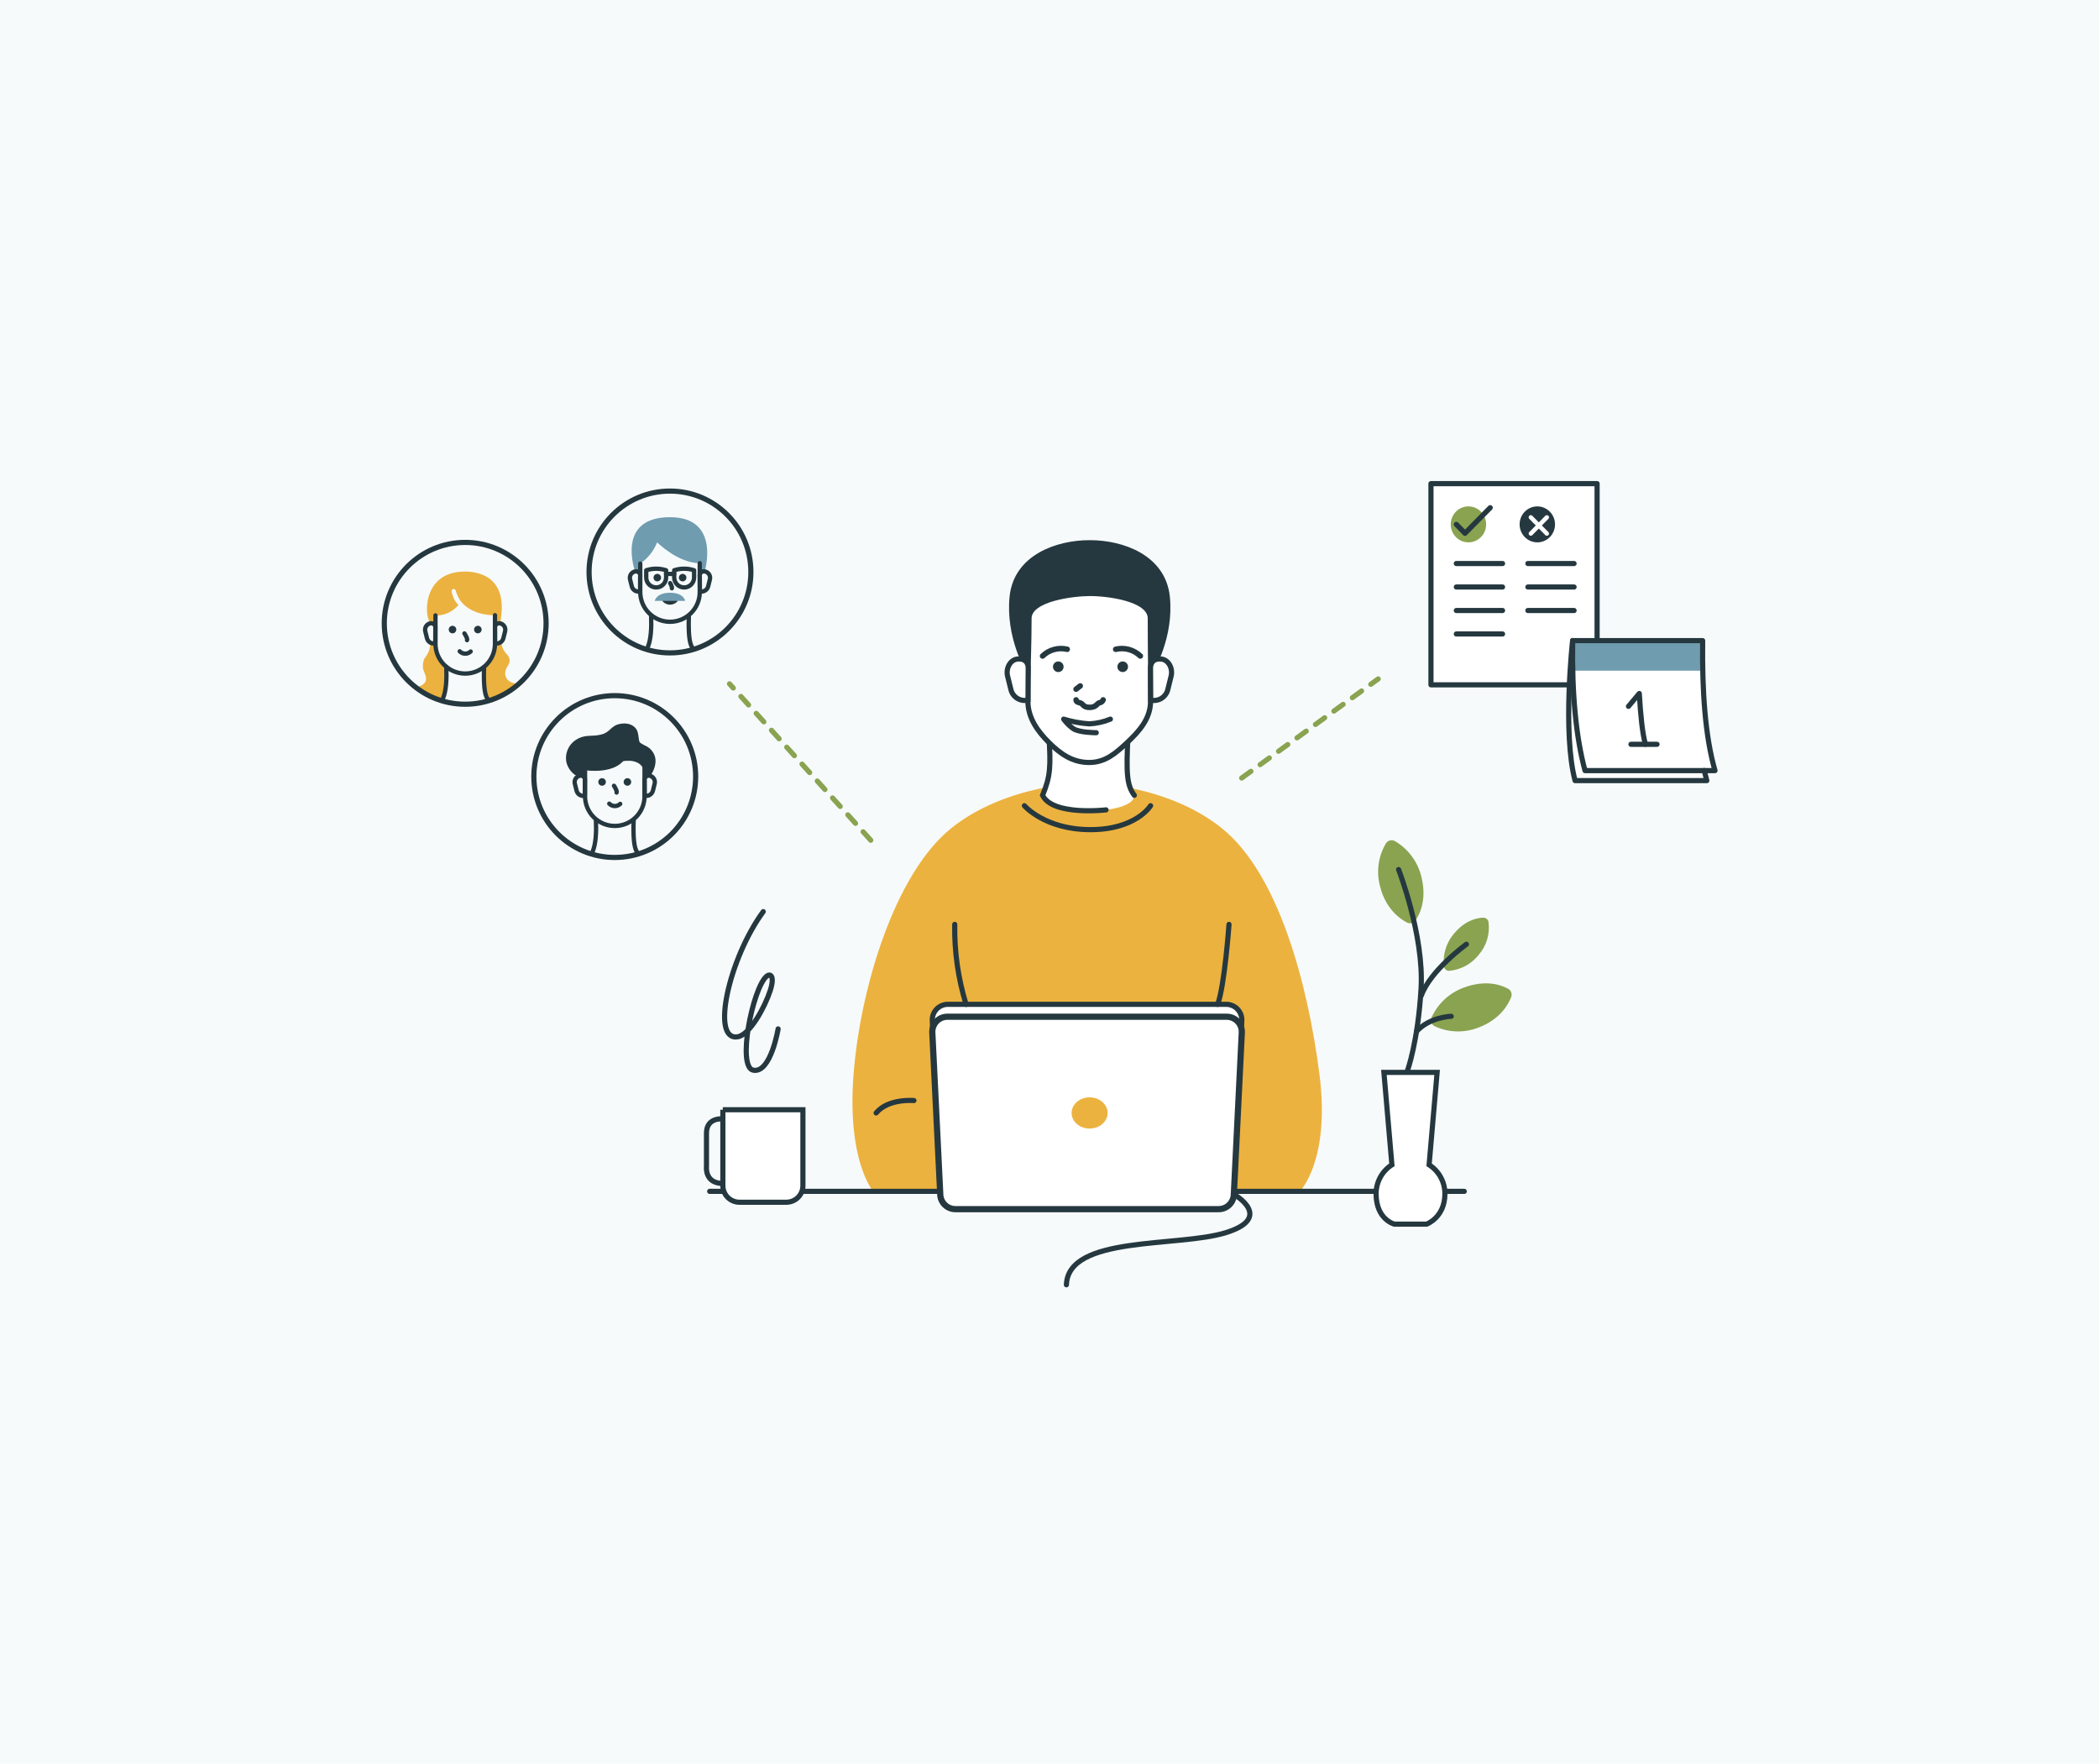 <?xml version="1.0" encoding="UTF-8"?>
<svg width="676px" height="568px" viewBox="0 0 676 568" version="1.1" xmlns="http://www.w3.org/2000/svg" xmlns:xlink="http://www.w3.org/1999/xlink">
    <title>group</title>
    <g id="Page-1" stroke="none" stroke-width="1" fill="none" fill-rule="evenodd">
        <g id="group">
            <rect id="Rectangle" fill="#F7FAFB" fill-rule="nonzero" x="0" y="0" width="676" height="568"></rect>
            <g id="Group" transform="translate(123, 155)">
                <polygon id="Path" stroke="#25383F" stroke-width="1.66" fill="#FFFFFF" fill-rule="nonzero" stroke-linejoin="round" points="391.355 0.759 337.852 0.759 337.852 65.552 391.355 65.552"></polygon>
                <path d="M349.919,19.67 C353.068,19.67 355.619,17.077 355.619,13.879 C355.619,10.681 353.068,8.088 349.919,8.088 C346.771,8.088 344.22,10.681 344.22,13.879 C344.22,17.077 346.771,19.67 349.919,19.67 Z" id="Path" fill="#89A350" fill-rule="nonzero"></path>
                <path d="M372.106,19.67 C375.254,19.67 377.805,17.077 377.805,13.879 C377.805,10.681 375.254,8.088 372.106,8.088 C368.957,8.088 366.406,10.681 366.406,13.879 C366.406,17.077 368.957,19.67 372.106,19.67 Z" id="Path" fill="#25383F" fill-rule="nonzero"></path>
                <polyline id="Path" stroke="#25383F" stroke-width="1.66" stroke-linecap="round" stroke-linejoin="round" points="346.022 13.879 348.812 16.752 356.937 8.509"></polyline>
                <line x1="370.01" y1="11.61" x2="375.17" y2="16.843" id="Path" stroke="#FFFFFF" stroke-width="1.39" stroke-linecap="round" stroke-linejoin="round"></line>
                <line x1="375.17" y1="11.61" x2="370.01" y2="16.843" id="Path" stroke="#FFFFFF" stroke-width="1.39" stroke-linecap="round" stroke-linejoin="round"></line>
                <line x1="369.068" y1="26.486" x2="383.944" y2="26.486" id="Path" stroke="#25383F" stroke-width="1.66" stroke-linecap="round" stroke-linejoin="round"></line>
                <line x1="346.022" y1="26.486" x2="360.907" y2="26.486" id="Path" stroke="#25383F" stroke-width="1.66" stroke-linecap="round" stroke-linejoin="round"></line>
                <line x1="346.022" y1="34.052" x2="360.907" y2="34.052" id="Path" stroke="#25383F" stroke-width="1.66" stroke-linecap="round" stroke-linejoin="round"></line>
                <line x1="346.022" y1="41.619" x2="360.907" y2="41.619" id="Path" stroke="#25383F" stroke-width="1.66" stroke-linecap="round" stroke-linejoin="round"></line>
                <line x1="346.022" y1="49.176" x2="360.907" y2="49.176" id="Path" stroke="#25383F" stroke-width="1.66" stroke-linecap="round" stroke-linejoin="round"></line>
                <line x1="369.068" y1="34.052" x2="383.944" y2="34.052" id="Path" stroke="#25383F" stroke-width="1.66" stroke-linecap="round" stroke-linejoin="round"></line>
                <line x1="369.068" y1="41.619" x2="383.944" y2="41.619" id="Path" stroke="#25383F" stroke-width="1.66" stroke-linecap="round" stroke-linejoin="round"></line>
                <path d="M425.883,93.182 L426.725,96.43 L384.274,96.43 C380.193,81.041 383.487,51.316 383.487,51.316 L425.352,51.316 C425.16,67.784 426.167,82.212 429.332,93.182 L425.883,93.182 Z" id="Path" fill="#FFFFFF" fill-rule="nonzero"></path>
                <path d="M88.626,19.689 C88.626,19.551 94.939,26.203 102.349,26.413 L102.349,29.203 C102.588,29.058 102.857,28.967 103.135,28.937 C103.413,28.907 103.695,28.938 103.959,29.03 C103.959,29.03 109.266,11.564 92.752,11.564 C75.186,11.564 81.535,29.03 81.535,29.03 L83.182,29.203 L83.182,26.523 C85.632,24.833 87.526,22.455 88.626,19.689 Z" id="Path" fill="#709CB0" fill-rule="nonzero"></path>
                <polygon id="Path" fill="#709CB0" fill-rule="nonzero" points="425.361 51.289 383.478 51.289 383.478 60.996 425.361 60.996"></polygon>
                <path d="M383.469,51.289 C383.469,51.289 380.175,81.014 384.264,96.402 L426.697,96.402 L425.856,93.154" id="Path" stroke="#25383F" stroke-width="1.66" stroke-linecap="round" stroke-linejoin="round"></path>
                <path d="M109.806,205.339 C109.806,205.339 104.527,204.762 104.527,209.913 L104.527,220.764 C104.527,220.764 103.877,226.153 109.915,226.153" id="Path" stroke="#25383F" stroke-width="1.66" stroke-linecap="round"></path>
                <path d="M295.639,228.678 L226.921,228.678 L226.921,228.614 L226.921,228.678 L158.213,228.678 C158.213,228.678 149.786,218.998 151.872,191.323 C154.004,163.071 165.23,126.502 183.134,111.91 C201.039,97.317 226.921,97.034 226.921,97.034 L226.921,97.116 L226.921,97.034 C226.921,97.034 252.813,97.326 270.717,111.91 C288.621,126.493 298.164,161.314 301.979,191.323 C305.428,218.852 295.639,228.678 295.639,228.678 Z" id="Path" fill="#ECB23F" fill-rule="nonzero"></path>
                <path d="M242.319,101.141 C242.319,107.839 212.768,107.839 212.768,101.141 C215.348,94.92 215.43,91.791 214.799,81.727 L240.288,81.727 C239.638,94.298 239.931,97.884 242.319,101.141 Z" id="Path" fill="#FFFFFF" fill-rule="nonzero"></path>
                <path d="M233.206,105.826 C233.206,105.826 216.025,107.839 212.768,101.141 C215.348,94.92 215.43,91.791 214.799,81.727 L240.288,81.727 C239.638,94.298 239.931,97.884 242.319,101.141" id="Path" stroke="#25383F" stroke-width="1.66" stroke-linecap="round"></path>
                <path d="M227.79,90.565 C222.374,90.565 218.467,87.747 214.899,84.216 C211.331,80.684 208.038,76.293 208.038,70.804 L208.038,34.336 L247.552,34.336 L247.552,70.804 C247.552,76.513 243.801,80.611 239.94,84.216 C236.409,87.51 232.996,90.565 227.79,90.565 Z" id="Path" stroke="#25383F" stroke-width="1.66" fill="#FFFFFF" fill-rule="nonzero"></path>
                <path d="M217.827,61.444 C218.772,61.444 219.538,60.678 219.538,59.733 C219.538,58.788 218.772,58.023 217.827,58.023 C216.882,58.023 216.116,58.788 216.116,59.733 C216.116,60.678 216.882,61.444 217.827,61.444 Z" id="Path" fill="#25383F" fill-rule="nonzero"></path>
                <path d="M238.577,61.444 C239.522,61.444 240.288,60.678 240.288,59.733 C240.288,58.788 239.522,58.023 238.577,58.023 C237.632,58.023 236.866,58.788 236.866,59.733 C236.866,60.678 237.632,61.444 238.577,61.444 Z" id="Path" fill="#25383F" fill-rule="nonzero"></path>
                <path d="M247.79,60.74 C247.79,60.74 247.47,51.884 247.47,44.18 C247.47,37.675 233.261,36.093 227.937,36.138 C223.115,36.138 208.404,37.675 208.404,44.18 C208.404,51.884 208.074,60.74 208.074,60.74 C208.074,60.74 201.67,50.072 202.969,37.227 C204.268,24.382 217.553,19.798 227.827,19.798 L228.083,19.798 C238.357,19.798 251.587,24.373 252.931,37.227 C254.276,50.081 247.79,60.74 247.79,60.74 Z" id="Path" stroke="#25383F" stroke-width="1.66" fill="#25383F" fill-rule="nonzero" stroke-linecap="round"></path>
                <path d="M208.074,70.465 C206.905,70.742 205.674,70.548 204.647,69.924 C203.62,69.301 202.879,68.3 202.585,67.135 L201.496,62.725 C200.892,60.282 202.329,57.382 204.826,57.236 C207.031,57.044 208.285,58.361 208.138,60.557 L208.074,70.465 Z" id="Path" stroke="#25383F" stroke-width="1.66" fill="#FFFFFF" fill-rule="nonzero"></path>
                <path d="M247.598,70.465 C248.767,70.742 249.997,70.548 251.025,69.924 C252.052,69.301 252.792,68.3 253.087,67.135 L254.176,62.725 C254.78,60.282 253.343,57.382 250.846,57.236 C248.641,57.044 247.387,58.361 247.534,60.557 L247.598,70.465 Z" id="Path" stroke="#25383F" stroke-width="1.66" fill="#FFFFFF" fill-rule="nonzero"></path>
                <path d="M247.552,104.49 C247.552,104.49 242.895,112.193 228.202,112.193 C213.509,112.193 206.912,104.49 206.912,104.49" id="Path" stroke="#25383F" stroke-width="1.66" stroke-linecap="round"></path>
                <line x1="105.56" y1="228.687" x2="348.574" y2="228.687" id="Path" stroke="#25383F" stroke-width="1.66" stroke-linecap="round"></line>
                <path d="M269.299,234.295 L184.845,234.295 C183.553,234.299 182.31,233.803 181.376,232.911 C180.442,232.019 179.888,230.8 179.831,229.51 L177.251,173.702 C177.219,173.024 177.325,172.346 177.563,171.71 C177.8,171.074 178.165,170.493 178.633,170.002 C179.101,169.511 179.666,169.12 180.29,168.854 C180.914,168.587 181.586,168.449 182.265,168.45 L271.925,168.45 C272.604,168.451 273.274,168.588 273.898,168.856 C274.522,169.123 275.085,169.513 275.554,170.005 C276.022,170.495 276.387,171.076 276.624,171.712 C276.862,172.347 276.969,173.024 276.938,173.702 L274.358,229.51 C274.297,230.807 273.735,232.03 272.792,232.922 C271.849,233.814 270.597,234.306 269.299,234.295 Z" id="Path" stroke="#25383F" stroke-width="1.66" fill="#FFFFFF" fill-rule="nonzero"></path>
                <path d="M184.479,142.705 C184.332,151.435 185.567,160.134 188.139,168.478" id="Path" stroke="#25383F" stroke-width="1.66" stroke-linecap="round"></path>
                <path d="M272.812,142.705 C272.812,142.705 271.385,162.549 269.153,168.478" id="Path" stroke="#25383F" stroke-width="1.66" stroke-linecap="round"></path>
                <path d="M171.341,199.438 C171.341,199.438 163.107,198.669 159.164,203.436" id="Path" stroke="#25383F" stroke-width="1.66" stroke-linecap="round"></path>
                <path d="M109.787,202.393 L135.587,202.393 L135.587,226.848 C135.587,228.265 135.025,229.624 134.023,230.625 C133.02,231.628 131.661,232.191 130.244,232.191 L115.149,232.191 C113.731,232.191 112.373,231.628 111.37,230.625 C110.368,229.624 109.806,228.265 109.806,226.848 L109.806,202.393 L109.787,202.393 Z" id="Path" stroke="#25383F" stroke-width="1.66" fill="#FFFFFF" fill-rule="nonzero"></path>
                <path d="M342.344,229.446 C342.344,237.104 336.47,239.236 336.47,239.236 L326.059,239.236 C326.059,239.236 320.185,237.79 320.185,229.446 C320.183,227.592 320.649,225.766 321.538,224.139 C322.427,222.511 323.711,221.133 325.272,220.133 L322.701,190.38 L339.837,190.38 L337.257,220.133 C338.818,221.133 340.103,222.511 340.992,224.139 C341.88,225.766 342.346,227.592 342.344,229.446 Z" id="Path" stroke="#25383F" stroke-width="1.66" fill="#FFFFFF" fill-rule="nonzero"></path>
                <path d="M127.6,176.364 C127.6,176.364 125.249,190.673 119.631,189.676 C114.261,188.761 119.384,163.437 123.813,159.484 C125.221,158.231 126.557,159.484 125.039,164.059 C123.346,169.319 118.524,178.203 114.636,178.898 C105.798,180.481 111.709,153.73 122.806,138.597" id="Path" stroke="#25383F" stroke-width="1.66" stroke-linecap="round"></path>
                <path d="M353.195,175.916 C350.941,176.809 348.531,177.236 346.107,177.172 C343.683,177.107 341.299,176.553 339.096,175.541 C338.577,175.3 338.175,174.864 337.978,174.327 C337.781,173.79 337.804,173.197 338.044,172.677 C339.046,170.477 340.473,168.496 342.244,166.85 C344.016,165.204 346.096,163.926 348.364,163.089 C355.436,160.427 360.377,162.174 362.7,163.427 C363.171,163.686 363.529,164.109 363.709,164.615 C363.887,165.121 363.873,165.675 363.67,166.172 C362.664,168.697 359.956,173.372 353.195,175.916 Z" id="Path" fill="#89A350" fill-rule="nonzero"></path>
                <path d="M321.503,130.619 C320.848,128.288 320.672,125.848 320.987,123.447 C321.301,121.046 322.099,118.733 323.333,116.649 C323.627,116.159 324.104,115.807 324.657,115.668 C325.211,115.529 325.797,115.616 326.288,115.908 C328.369,117.137 330.187,118.768 331.634,120.704 C333.083,122.641 334.132,124.845 334.723,127.189 C336.617,134.508 334.366,139.229 332.893,141.406 C332.589,141.847 332.134,142.16 331.614,142.284 C331.094,142.41 330.546,142.337 330.075,142.083 C327.66,140.811 323.305,137.618 321.503,130.619 Z" id="Path" fill="#89A350" fill-rule="nonzero"></path>
                <path d="M353.277,152.449 C352.14,153.911 350.717,155.126 349.096,156.02 C347.474,156.916 345.687,157.471 343.844,157.654 C343.628,157.68 343.407,157.662 343.197,157.601 C342.987,157.541 342.791,157.439 342.62,157.301 C342.45,157.164 342.309,156.995 342.205,156.803 C342.101,156.611 342.037,156.399 342.015,156.181 C341.823,154.343 341.998,152.486 342.529,150.717 C343.059,148.947 343.936,147.3 345.107,145.871 C348.767,141.379 352.655,140.61 354.686,140.546 C355.095,140.535 355.494,140.674 355.808,140.937 C356.121,141.2 356.327,141.569 356.388,141.973 C356.638,143.84 356.49,145.739 355.954,147.544 C355.418,149.35 354.506,151.021 353.277,152.449 Z" id="Path" fill="#89A350" fill-rule="nonzero"></path>
                <path d="M327.431,125.048 C327.431,125.048 335.665,146.227 334.668,163.363 C333.671,180.499 330.286,189.795 330.286,189.795" id="Path" stroke="#25383F" stroke-width="1.66" stroke-linecap="round"></path>
                <path d="M349.27,149.109 C349.27,149.109 337.678,157.462 334.741,165.651" id="Path" stroke="#25383F" stroke-width="1.66" stroke-linecap="round"></path>
                <path d="M344.375,172.311 C343.799,172.311 337.285,172.695 333.213,177.169" id="Path" stroke="#25383F" stroke-width="1.66" stroke-linecap="round"></path>
                <path d="M274.706,229.849 C274.706,229.849 287.267,237.168 271.842,241.971 C256.417,246.774 221.02,242.794 220.444,258.778" id="Path" stroke="#25383F" stroke-width="1.66" stroke-linecap="round"></path>
                <path d="M429.332,93.182 L387.467,93.182 C384.551,82.386 383.224,68.431 383.487,51.316 L425.352,51.316 C425.16,67.711 426.167,82.203 429.332,93.182 Z" id="Path" stroke="#25383F" stroke-width="1.66" stroke-linecap="round" stroke-linejoin="round"></path>
                <path d="M401.464,72.487 L404.95,68.343 C405.362,75.415 405.957,81.307 406.926,84.701" id="Path" stroke="#25383F" stroke-width="1.66" stroke-linecap="round" stroke-linejoin="round"></path>
                <line x1="410.659" y1="84.71" x2="402.26" y2="84.71" id="Path" stroke="#25383F" stroke-width="1.66" stroke-linecap="round" stroke-linejoin="round"></line>
                <path d="M19.963,69.45 C19.963,69.45 19.853,69.953 19.606,70.776 C16.47,69.88 13.533,68.396 10.951,66.403 L11.912,66.092 C14.099,65.342 14.492,64.043 14.053,62.588 C13.614,61.133 12.991,60.758 13.257,58.636 C13.476,56.861 14.025,56.879 14.766,55.452 C15.366,54.33 15.623,53.058 15.507,51.792 C16.569,52.817 17.163,52.433 17.163,52.433 C17.557,57.995 20.823,59.752 20.823,59.752 C21.108,63.01 20.817,66.292 19.963,69.45 Z" id="Path" fill="#ECB23F" fill-rule="nonzero"></path>
                <path d="M43.787,65.497 C40.916,67.982 37.528,69.798 33.869,70.813 C32.57,67.711 32.479,63.786 32.762,59.651 C32.762,59.651 36.76,56.248 36.477,51.92 C36.815,52.025 37.176,52.043 37.523,51.971 C37.87,51.898 38.193,51.74 38.462,51.509 C38.442,52.541 38.718,53.556 39.258,54.436 C40.1,55.799 40.85,56.046 41.088,57.3 C41.353,58.864 40.319,59.358 39.871,60.85 C39.729,61.25 39.673,61.676 39.705,62.099 C39.736,62.523 39.856,62.936 40.055,63.311 C40.254,63.686 40.53,64.015 40.864,64.279 C41.198,64.541 41.582,64.732 41.994,64.839 C42.442,65.012 43.128,65.214 43.787,65.497 Z" id="Path" fill="#ECB23F" fill-rule="nonzero"></path>
                <path d="M32.9,59.843 C32.735,64.857 32.964,68.626 33.988,70.008" id="Path" stroke="#25383F" stroke-width="1.39" stroke-linecap="round" stroke-linejoin="round"></path>
                <path d="M19.643,70.008 C20.713,67.446 20.896,63.823 20.741,59.788" id="Path" stroke="#25383F" stroke-width="1.39" stroke-linecap="round" stroke-linejoin="round"></path>
                <path d="M22.735,48.974 C23.408,48.974 23.952,48.43 23.952,47.757 C23.952,47.085 23.408,46.541 22.735,46.541 C22.063,46.541 21.518,47.085 21.518,47.757 C21.518,48.43 22.063,48.974 22.735,48.974 Z" id="Path" fill="#25383F" fill-rule="nonzero"></path>
                <path d="M30.896,48.974 C31.567,48.974 32.113,48.43 32.113,47.757 C32.113,47.085 31.567,46.541 30.896,46.541 C30.224,46.541 29.679,47.085 29.679,47.757 C29.679,48.43 30.224,48.974 30.896,48.974 Z" id="Path" fill="#25383F" fill-rule="nonzero"></path>
                <path d="M25.05,54.756 C25.51,55.233 26.14,55.508 26.803,55.519 C27.464,55.532 28.105,55.281 28.581,54.82" id="Path" stroke="#25383F" stroke-width="1.39" stroke-linecap="round" stroke-linejoin="round"></path>
                <path d="M26.569,48.993 C26.569,48.993 27.703,50.694 27.41,51.17" id="Path" stroke="#25383F" stroke-width="1.39" stroke-linecap="round" stroke-linejoin="round"></path>
                <path d="M26.587,29.066 C32.213,29.066 40.704,31.491 38.133,45.351 C38.133,45.351 36.824,45.278 36.523,46.266 L36.523,43.137 C36.523,43.137 29.505,43.549 25.544,38.837 C24.727,37.777 24.129,36.564 23.787,35.269 C23.787,35.269 23.641,34.546 22.973,34.72 C22.305,34.894 22.387,35.443 22.699,36.449 C23.025,37.736 23.696,38.909 24.638,39.844 C23.755,40.909 22.648,41.766 21.396,42.352 C20.142,42.94 18.775,43.242 17.392,43.238 L17.392,46.23 C17.27,45.919 17.04,45.662 16.744,45.507 C16.449,45.35 16.108,45.306 15.782,45.379 C13.897,45.607 11.967,29.185 26.587,29.066 Z" id="Path" fill="#ECB23F" fill-rule="nonzero"></path>
                <path d="M17.191,52.176 C16.909,52.246 16.616,52.26 16.33,52.216 C16.043,52.172 15.767,52.072 15.519,51.921 C15.27,51.771 15.055,51.573 14.883,51.339 C14.711,51.105 14.588,50.839 14.519,50.557 L13.989,48.425 C13.903,48.143 13.877,47.845 13.914,47.552 C13.95,47.259 14.048,46.976 14.2,46.724 C14.353,46.471 14.558,46.253 14.8,46.084 C15.043,45.916 15.318,45.8 15.608,45.745 L15.608,45.745 C15.829,45.703 16.057,45.715 16.271,45.782 C16.486,45.85 16.681,45.968 16.84,46.128 C16.998,46.288 17.114,46.485 17.179,46.7 C17.243,46.916 17.254,47.144 17.209,47.364 L17.191,52.176 Z" id="Path" stroke="#25383F" stroke-width="1.39" stroke-linecap="round" stroke-linejoin="round"></path>
                <path d="M36.44,52.176 C36.722,52.246 37.015,52.26 37.302,52.216 C37.588,52.172 37.864,52.072 38.113,51.921 C38.361,51.771 38.576,51.573 38.748,51.339 C38.92,51.105 39.043,50.839 39.112,50.557 L39.642,48.425 C39.728,48.143 39.754,47.845 39.717,47.552 C39.682,47.259 39.584,46.976 39.431,46.724 C39.278,46.471 39.073,46.253 38.831,46.084 C38.588,45.916 38.313,45.8 38.023,45.745 L38.023,45.745 C37.802,45.703 37.574,45.715 37.36,45.782 C37.145,45.85 36.95,45.968 36.792,46.128 C36.633,46.288 36.517,46.485 36.452,46.7 C36.388,46.916 36.378,47.144 36.422,47.364 L36.44,52.176 Z" id="Path" stroke="#25383F" stroke-width="1.39" stroke-linecap="round" stroke-linejoin="round"></path>
                <path d="M36.413,43.137 L36.413,52.341 C36.413,54.883 35.404,57.32 33.608,59.118 C31.812,60.915 29.375,61.926 26.834,61.929 L26.834,61.929 C24.29,61.929 21.852,60.919 20.054,59.12 C18.256,57.323 17.246,54.884 17.246,52.341 L17.246,43.192" id="Path" stroke="#25383F" stroke-width="1.39" stroke-linecap="round" stroke-linejoin="round"></path>
                <path d="M26.816,71.801 C41.206,71.801 52.872,60.135 52.872,45.745 C52.872,31.354 41.206,19.689 26.816,19.689 C12.425,19.689 0.759,31.354 0.759,45.745 C0.759,60.135 12.425,71.801 26.816,71.801 Z" id="Path" stroke="#25383F" stroke-width="1.66" stroke-linecap="round"></path>
                <path d="M81.069,109.193 C80.904,114.206 81.133,117.976 82.148,119.357" id="Path" stroke="#25383F" stroke-width="1.39" stroke-linecap="round" stroke-linejoin="round"></path>
                <path d="M67.83,119.357 C68.901,116.795 69.084,113.172 68.928,109.138" id="Path" stroke="#25383F" stroke-width="1.39" stroke-linecap="round" stroke-linejoin="round"></path>
                <path d="M86.302,95.094 C86.302,95.094 90.09,90.245 86.741,86.54 C85.451,85.122 84.683,85.314 83.191,84.207 C82.469,83.667 82.899,81.16 81.874,79.742 C81.014,78.571 79.44,77.748 77.089,78.068 C73.585,78.544 73.795,80.813 70.511,81.59 C67.226,82.368 65.342,81.279 62.085,83.539 C61.085,84.289 60.302,85.292 59.82,86.446 C59.337,87.598 59.172,88.86 59.34,90.099 C59.724,92.551 61.71,94.673 63.301,95.085 L65.552,95.295 L65.552,93.063 C65.552,93.063 73.878,94.39 77.684,90.154 C77.684,90.154 84.655,88.653 84.683,95.085 L86.302,95.094 Z" id="Path" fill="#25383F" fill-rule="nonzero"></path>
                <path d="M70.904,98.049 C71.577,98.049 72.121,97.505 72.121,96.832 C72.121,96.16 71.577,95.616 70.904,95.616 C70.233,95.616 69.687,96.16 69.687,96.832 C69.687,97.505 70.233,98.049 70.904,98.049 Z" id="Path" fill="#25383F" fill-rule="nonzero"></path>
                <path d="M79.065,98.049 C79.738,98.049 80.282,97.505 80.282,96.832 C80.282,96.16 79.738,95.616 79.065,95.616 C78.393,95.616 77.848,96.16 77.848,96.832 C77.848,97.505 78.393,98.049 79.065,98.049 Z" id="Path" fill="#25383F" fill-rule="nonzero"></path>
                <path d="M73.219,103.831 C73.446,104.067 73.717,104.256 74.017,104.387 C74.317,104.517 74.64,104.588 74.967,104.593 C75.294,104.6 75.62,104.541 75.923,104.421 C76.228,104.302 76.506,104.123 76.741,103.895" id="Path" stroke="#25383F" stroke-width="1.39" stroke-linecap="round" stroke-linejoin="round"></path>
                <path d="M74.738,98.067 C74.738,98.067 75.863,99.769 75.579,100.245" id="Path" stroke="#25383F" stroke-width="1.39" stroke-linecap="round" stroke-linejoin="round"></path>
                <path d="M65.36,101.251 C65.078,101.321 64.785,101.335 64.498,101.291 C64.212,101.247 63.936,101.147 63.688,100.996 C63.44,100.846 63.224,100.648 63.053,100.414 C62.881,100.18 62.757,99.914 62.689,99.632 L62.158,97.5 C62.072,97.218 62.045,96.921 62.082,96.628 C62.118,96.336 62.215,96.055 62.366,95.801 C62.518,95.549 62.721,95.331 62.963,95.162 C63.205,94.992 63.479,94.876 63.768,94.82 L63.768,94.82 C63.989,94.776 64.219,94.788 64.435,94.853 C64.651,94.92 64.848,95.038 65.007,95.198 C65.166,95.358 65.283,95.556 65.348,95.772 C65.413,95.989 65.423,96.218 65.378,96.439 L65.36,101.251 Z" id="Path" stroke="#25383F" stroke-width="1.39" stroke-linecap="round" stroke-linejoin="round"></path>
                <path d="M84.609,101.251 C84.891,101.321 85.184,101.335 85.471,101.291 C85.758,101.247 86.033,101.147 86.281,100.996 C86.53,100.846 86.746,100.648 86.917,100.414 C87.089,100.18 87.212,99.914 87.281,99.632 L87.811,97.5 C87.897,97.218 87.923,96.92 87.887,96.626 C87.85,96.334 87.753,96.052 87.6,95.799 C87.447,95.546 87.242,95.328 87,95.159 C86.758,94.991 86.482,94.874 86.192,94.82 L86.192,94.82 C85.971,94.777 85.743,94.79 85.529,94.858 C85.314,94.925 85.119,95.043 84.961,95.203 C84.802,95.363 84.686,95.56 84.621,95.775 C84.557,95.991 84.546,96.218 84.591,96.439 L84.609,101.251 Z" id="Path" stroke="#25383F" stroke-width="1.39" stroke-linecap="round" stroke-linejoin="round"></path>
                <path d="M84.582,92.212 L84.582,101.416 C84.582,103.958 83.572,106.398 81.773,108.195 C79.975,109.994 77.536,111.004 74.994,111.004 L74.994,111.004 C72.452,111.001 70.016,109.99 68.22,108.193 C66.424,106.395 65.415,103.958 65.415,101.416 L65.415,92.267" id="Path" stroke="#25383F" stroke-width="1.39" stroke-linecap="round" stroke-linejoin="round"></path>
                <path d="M74.985,121.15 C89.375,121.15 101.041,109.484 101.041,95.094 C101.041,80.704 89.375,69.038 74.985,69.038 C60.594,69.038 48.929,80.704 48.929,95.094 C48.929,109.484 60.594,121.15 74.985,121.15 Z" id="Path" stroke="#25383F" stroke-width="1.66" stroke-linecap="round"></path>
                <path d="M98.854,43.311 C98.69,48.325 98.918,52.094 99.934,53.476" id="Path" stroke="#25383F" stroke-width="1.39" stroke-linecap="round" stroke-linejoin="round"></path>
                <path d="M85.597,53.476 C86.668,50.914 86.851,47.291 86.695,43.256" id="Path" stroke="#25383F" stroke-width="1.39" stroke-linecap="round" stroke-linejoin="round"></path>
                <path d="M88.69,32.25 C89.362,32.25 89.907,31.705 89.907,31.033 C89.907,30.361 89.362,29.816 88.69,29.816 C88.017,29.816 87.473,30.361 87.473,31.033 C87.473,31.705 88.017,32.25 88.69,32.25 Z" id="Path" fill="#25383F" fill-rule="nonzero"></path>
                <path d="M96.851,32.25 C97.523,32.25 98.067,31.705 98.067,31.033 C98.067,30.361 97.523,29.816 96.851,29.816 C96.178,29.816 95.634,30.361 95.634,31.033 C95.634,31.705 96.178,32.25 96.851,32.25 Z" id="Path" fill="#25383F" fill-rule="nonzero"></path>
                <path d="M91.004,38.288 C91.464,38.762 92.092,39.035 92.753,39.047 C93.412,39.059 94.05,38.809 94.527,38.352" id="Path" stroke="#25383F" stroke-width="1.39" stroke-linecap="round" stroke-linejoin="round"></path>
                <path d="M92.834,32.799 C92.834,32.799 93.566,34.107 93.383,34.464" id="Path" stroke="#25383F" stroke-width="1.39" stroke-linecap="round" stroke-linejoin="round"></path>
                <path d="M83.146,35.452 C82.865,35.523 82.572,35.538 82.285,35.495 C81.998,35.453 81.723,35.354 81.474,35.204 C81.226,35.054 81.009,34.857 80.838,34.623 C80.666,34.389 80.543,34.124 80.474,33.842 L79.943,31.701 C79.857,31.42 79.831,31.123 79.867,30.831 C79.903,30.539 80,30.258 80.152,30.006 C80.304,29.754 80.508,29.537 80.749,29.368 C80.99,29.2 81.265,29.085 81.554,29.03 L81.554,29.03 C81.774,28.986 82.002,28.998 82.218,29.064 C82.433,29.129 82.629,29.247 82.787,29.406 C82.946,29.565 83.064,29.761 83.13,29.976 C83.195,30.191 83.207,30.419 83.164,30.64 L83.146,35.452 Z" id="Path" stroke="#25383F" stroke-width="1.39" stroke-linecap="round" stroke-linejoin="round"></path>
                <path d="M102.395,35.452 C102.676,35.522 102.969,35.536 103.255,35.492 C103.541,35.449 103.817,35.35 104.065,35.201 C104.313,35.051 104.528,34.854 104.7,34.621 C104.872,34.388 104.997,34.123 105.066,33.842 L105.597,31.701 C105.683,31.419 105.709,31.122 105.672,30.829 C105.635,30.537 105.538,30.255 105.385,30.003 C105.232,29.751 105.028,29.534 104.786,29.366 C104.543,29.198 104.268,29.084 103.978,29.03 L103.978,29.03 C103.757,28.986 103.529,28.998 103.313,29.064 C103.098,29.129 102.903,29.247 102.743,29.406 C102.585,29.565 102.467,29.761 102.401,29.976 C102.336,30.191 102.324,30.419 102.367,30.64 L102.395,35.452 Z" id="Path" stroke="#25383F" stroke-width="1.39" stroke-linecap="round" stroke-linejoin="round"></path>
                <path d="M83.2,26.523 L83.2,35.672 C83.2,38.212 84.21,40.649 86.006,42.445 C87.802,44.242 90.239,45.251 92.779,45.251 L92.779,45.251 C95.321,45.251 97.758,44.242 99.556,42.446 C101.354,40.649 102.365,38.213 102.367,35.672 L102.367,26.395" id="Path" stroke="#25383F" stroke-width="1.39" stroke-linecap="round" stroke-linejoin="round"></path>
                <path d="M88.324,34.19 C87.475,34.19 86.661,33.852 86.059,33.252 C85.459,32.651 85.122,31.837 85.122,30.987 L85.122,28.664 C87.202,27.984 89.445,27.984 91.526,28.664 L91.526,30.969 C91.529,31.391 91.447,31.809 91.287,32.2 C91.128,32.591 90.892,32.946 90.595,33.245 C90.297,33.544 89.943,33.782 89.553,33.944 C89.164,34.106 88.746,34.19 88.324,34.19 L88.324,34.19 Z" id="Path" stroke="#25383F" stroke-width="1.39" stroke-linecap="round" stroke-linejoin="round"></path>
                <path d="M97.336,34.19 C96.487,34.19 95.672,33.852 95.071,33.252 C94.471,32.651 94.133,31.837 94.133,30.987 L94.133,28.664 C96.215,27.986 98.456,27.986 100.538,28.664 L100.538,30.969 C100.54,31.391 100.459,31.81 100.299,32.2 C100.14,32.591 99.904,32.946 99.606,33.245 C99.309,33.544 98.955,33.782 98.565,33.944 C98.175,34.106 97.757,34.19 97.336,34.19 L97.336,34.19 Z" id="Path" stroke="#25383F" stroke-width="1.39" stroke-linecap="round" stroke-linejoin="round"></path>
                <line x1="91.517" y1="29.844" x2="94.133" y2="29.844" id="Path" stroke="#25383F" stroke-width="1.39" stroke-linecap="round" stroke-linejoin="round"></line>
                <path d="M92.77,55.269 C107.161,55.269 118.826,43.603 118.826,29.213 C118.826,14.822 107.161,3.156 92.77,3.156 C78.38,3.156 66.714,14.822 66.714,29.213 C66.714,43.603 78.38,55.269 92.77,55.269 Z" id="Path" stroke="#25383F" stroke-width="1.66" stroke-linecap="round"></path>
                <path d="M87.857,38.517 C87.857,38.517 88.333,35.9 92.798,35.9 C97.262,35.9 97.674,38.517 97.674,38.517 L87.857,38.517 Z" id="Path" fill="#709CB0" fill-rule="nonzero"></path>
                <line x1="276.893" y1="95.57" x2="320.862" y2="63.649" id="Path" stroke="#89A350" stroke-width="1.66" stroke-linecap="round" stroke-dasharray="3.67"></line>
                <line x1="157.435" y1="115.606" x2="111.946" y2="65.232" id="Path" stroke="#89A350" stroke-width="1.66" stroke-linecap="round" stroke-dasharray="3.67"></line>
                <path d="M234.606,76.604 C232.44,77.502 230.133,78.016 227.79,78.123 C224.996,77.934 222.233,77.425 219.556,76.604 C220.411,77.778 221.449,78.806 222.63,79.651 C224.533,80.977 230.059,80.977 230.059,80.977" id="Path" fill="#FFFFFF" fill-rule="nonzero"></path>
                <path d="M234.606,76.604 C232.44,77.502 230.133,78.016 227.79,78.123 C224.996,77.934 222.233,77.425 219.556,76.604 C220.411,77.778 221.449,78.806 222.63,79.651 C224.533,80.977 230.059,80.977 230.059,80.977" id="Path" stroke="#25383F" stroke-width="1.66" stroke-linecap="round" stroke-linejoin="round"></path>
                <path d="M223.563,70.401 C223.563,70.401 223.399,71.041 224.689,71.316 C225.979,71.59 225.659,72.816 227.918,72.816 C230.178,72.816 230.26,71.462 231.148,71.316 C231.4,71.278 231.638,71.174 231.836,71.013 C232.034,70.852 232.185,70.641 232.273,70.401" id="Path" fill="#FFFFFF" fill-rule="nonzero"></path>
                <path d="M223.563,70.401 C223.563,70.401 223.399,71.041 224.689,71.316 C225.979,71.59 225.659,72.816 227.918,72.816 C230.178,72.816 230.26,71.462 231.148,71.316 C231.4,71.278 231.638,71.174 231.836,71.013 C232.034,70.852 232.185,70.641 232.273,70.401" id="Path" stroke="#25383F" stroke-width="1.77" stroke-linecap="round"></path>
                <path d="M224.899,65.909 L223.554,66.952 L224.899,65.909 Z" id="Path" fill="#FFFFFF" fill-rule="nonzero"></path>
                <line x1="224.899" y1="65.909" x2="223.554" y2="66.952" id="Path" stroke="#25383F" stroke-width="1.77" stroke-linecap="round"></line>
                <path d="M220.709,54.107 C219.31,53.771 217.848,53.794 216.46,54.173 C215.072,54.551 213.802,55.275 212.768,56.275" id="Path" fill="#FFFFFF" fill-rule="nonzero"></path>
                <path d="M220.709,54.107 C219.31,53.771 217.848,53.794 216.46,54.173 C215.072,54.551 213.802,55.275 212.768,56.275" id="Path" stroke="#25383F" stroke-width="1.77" stroke-linecap="round"></path>
                <path d="M236.317,54.107 C237.716,53.771 239.178,53.794 240.566,54.173 C241.954,54.551 243.224,55.275 244.258,56.275" id="Path" fill="#FFFFFF" fill-rule="nonzero"></path>
                <path d="M236.317,54.107 C237.716,53.771 239.178,53.794 240.566,54.173 C241.954,54.551 243.224,55.275 244.258,56.275" id="Path" stroke="#25383F" stroke-width="1.77" stroke-linecap="round"></path>
                <path d="M269.299,234.414 L184.845,234.414 C183.592,234.451 182.371,234.004 181.438,233.166 C180.505,232.328 179.929,231.163 179.831,229.913 L177.251,177.398 C177.239,176.739 177.36,176.084 177.608,175.474 C177.857,174.864 178.227,174.31 178.695,173.847 C179.165,173.383 179.723,173.021 180.337,172.78 C180.95,172.54 181.606,172.427 182.265,172.448 L271.925,172.448 C272.583,172.428 273.238,172.543 273.851,172.783 C274.464,173.024 275.023,173.387 275.491,173.85 C275.96,174.312 276.33,174.865 276.579,175.476 C276.828,176.085 276.95,176.739 276.939,177.398 L274.358,229.913 C274.258,231.171 273.676,232.341 272.733,233.18 C271.79,234.018 270.56,234.461 269.299,234.414 Z" id="Path" stroke="#25383F" stroke-width="2" fill="#FFFFFF" fill-rule="nonzero"></path>
                <path d="M227.918,208.459 C231.122,208.459 233.719,206.21 233.719,203.436 C233.719,200.662 231.122,198.413 227.918,198.413 C224.715,198.413 222.118,200.662 222.118,203.436 C222.118,206.21 224.715,208.459 227.918,208.459 Z" id="Path" fill="#ECB23F" fill-rule="nonzero"></path>
            </g>
        </g>
    </g>
</svg>